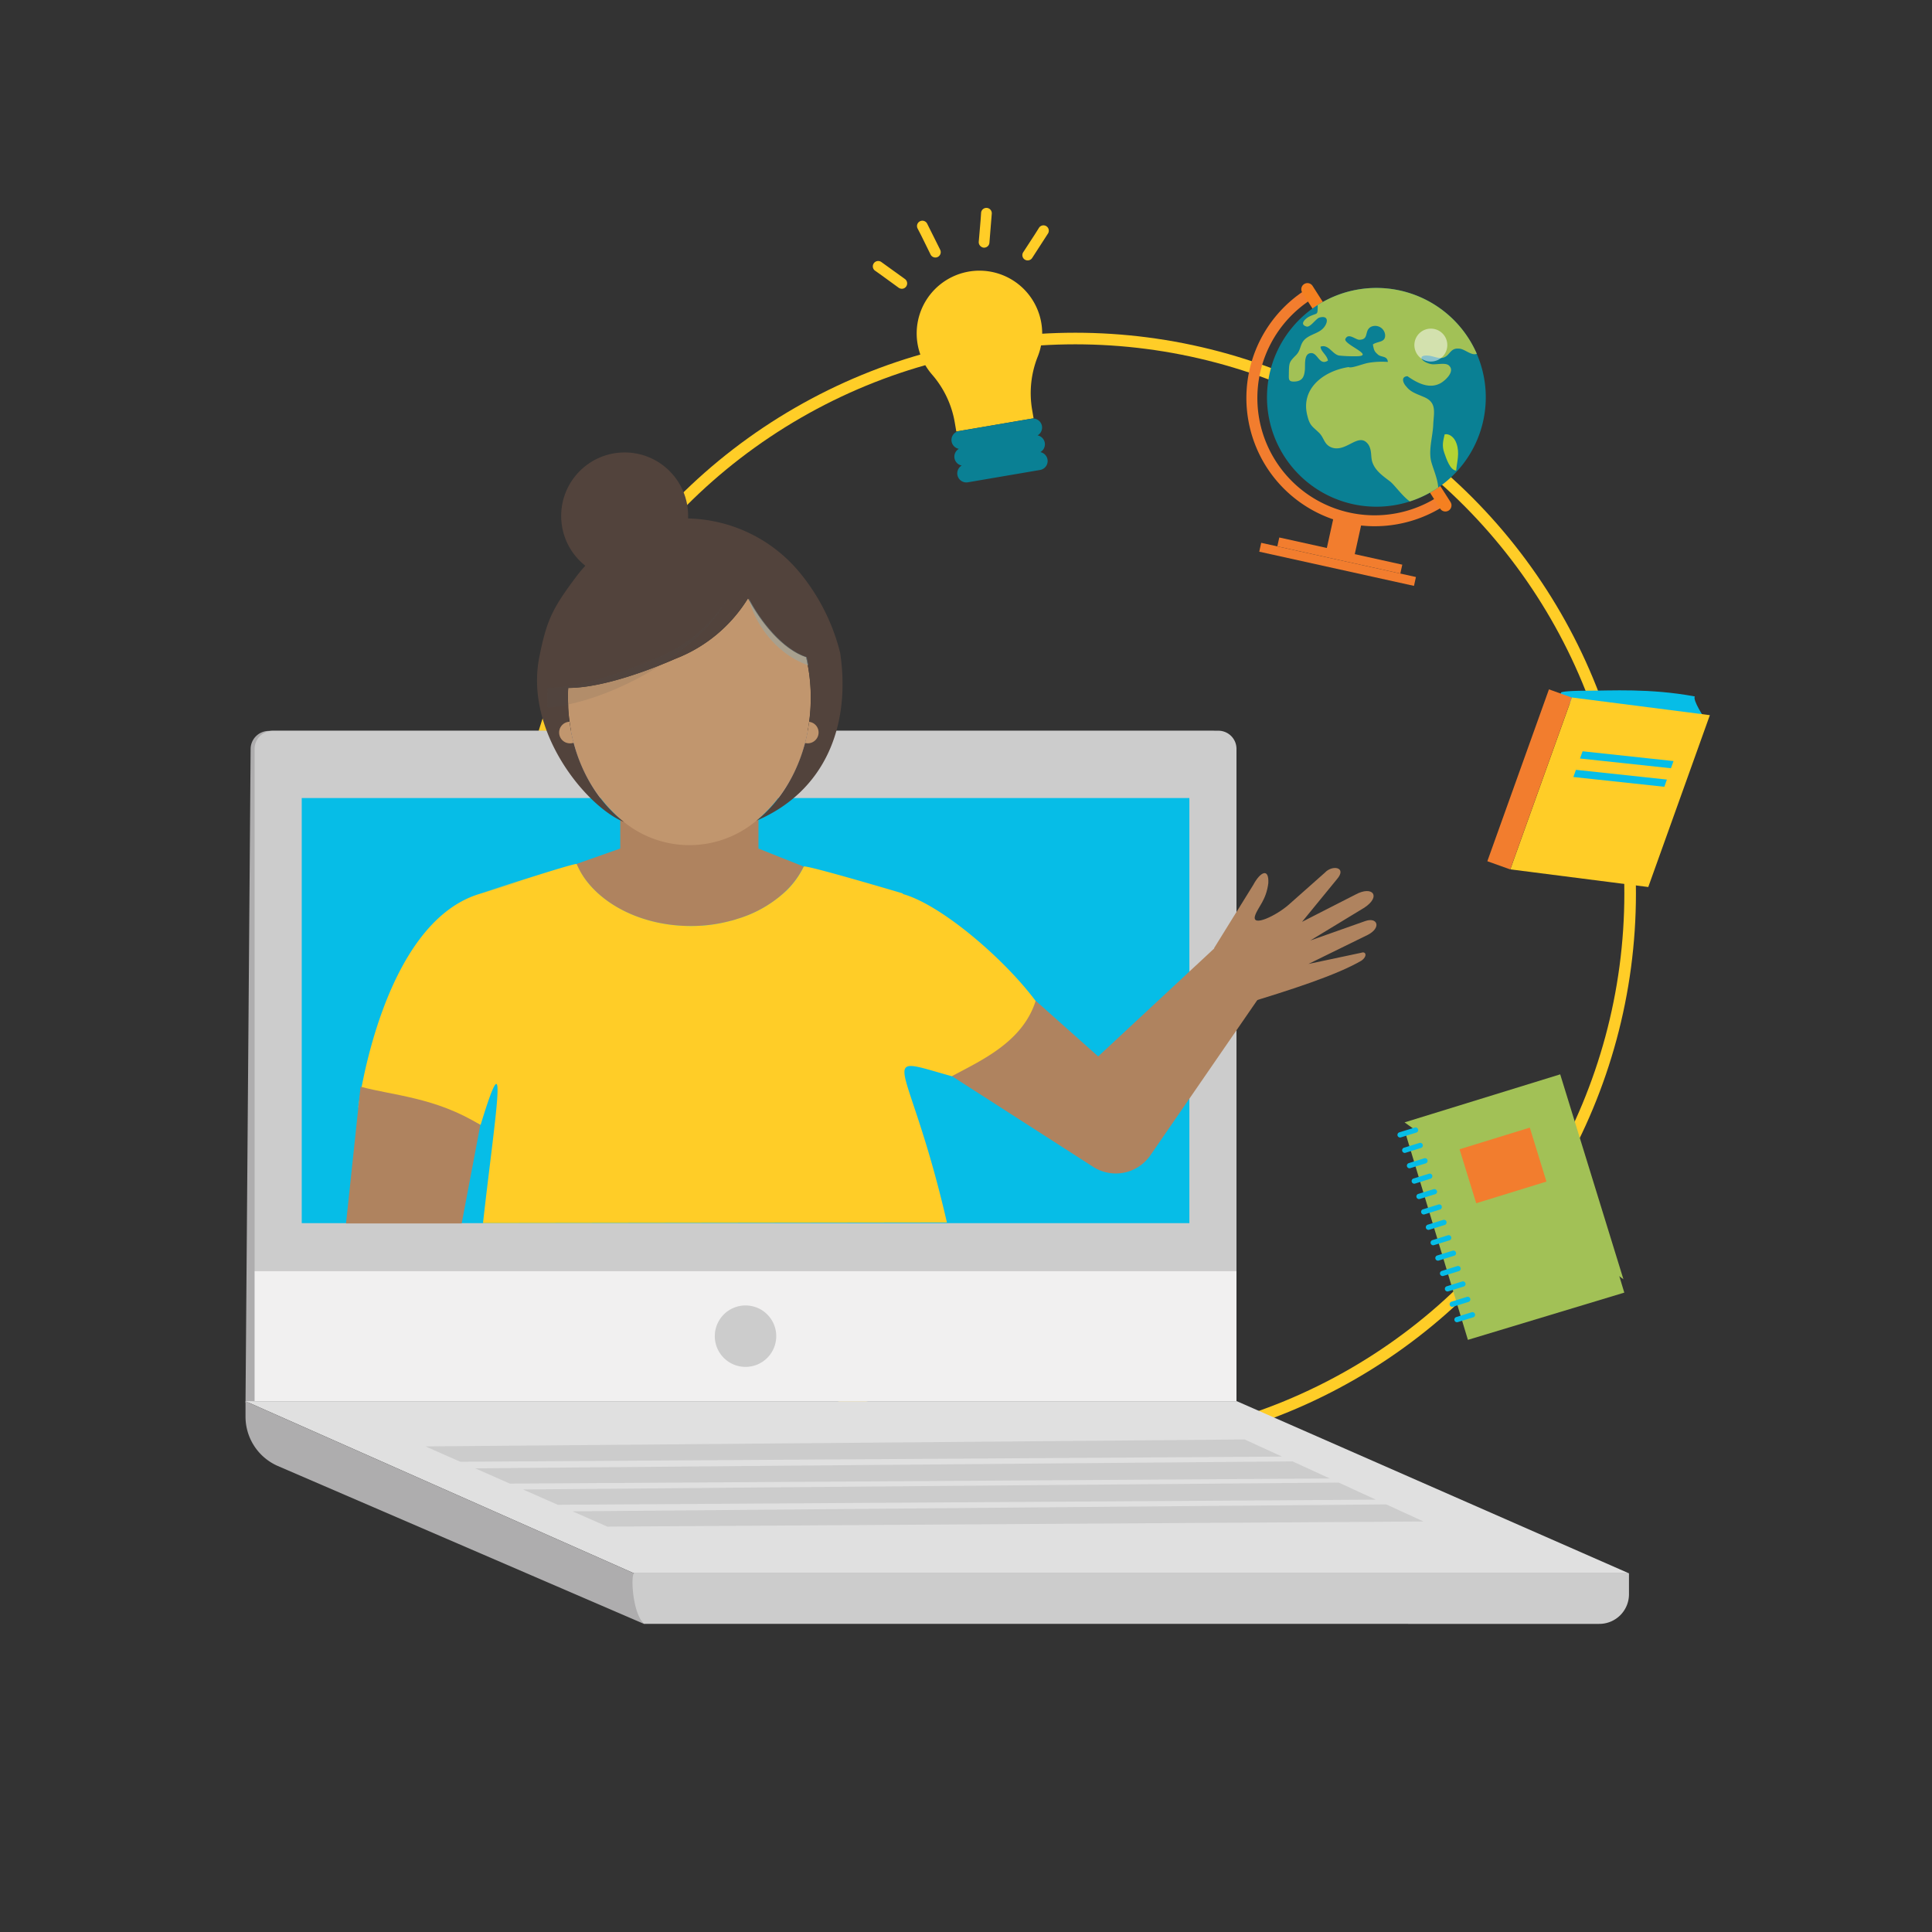 <svg xmlns="http://www.w3.org/2000/svg" viewBox="0 0 500 500"><rect x="0" y="0" width="500" height="500" fill="#333333" stroke="none"/><defs><style>.cls-1{isolation:isolate;}.cls-2{fill:none;stroke:#ffcd27;stroke-miterlimit:10;stroke-width:3px;}.cls-3{fill:#aeadae;}.cls-4{fill:#ccc;}.cls-22,.cls-5{fill:#06bde7;}.cls-6{fill:#f1f0f0;}.cls-7{fill:#f3f3f3;}.cls-8{fill:#c7c5cc;opacity:0.31;}.cls-18,.cls-8{mix-blend-mode:multiply;}.cls-9{fill:#f27d2e;}.cls-10,.cls-27{fill:#fff;}.cls-11{fill:#e0e0e0;}.cls-12{fill:#af835f;}.cls-13{fill:#c1966e;}.cls-14{fill:#52433c;}.cls-15,.cls-20{fill:#ffcd27;}.cls-16{opacity:0.13;}.cls-17{fill:#4e4e4e;}.cls-18{opacity:0.48;}.cls-19{fill:#8cacb2;}.cls-20,.cls-21,.cls-22{fill-rule:evenodd;}.cls-21,.cls-24{fill:#0a8094;}.cls-23{fill:#f58020;}.cls-25{fill:#a2c156;}.cls-26{fill:#b3d334;}.cls-27{opacity:0.52;}</style></defs><g class="cls-1"><g id="Layer_1" data-name="Layer 1"><circle class="cls-2" cx="278.28" cy="231.21" r="143.6"/><path class="cls-3" d="M318.46,193.81V329L63.54,363l1.32-169.14a4.71,4.71,0,0,1,4.7-4.7h244.2A4.69,4.69,0,0,1,318.46,193.81Z"/><path class="cls-4" d="M320,193.81V329H65.89V193.81a4.71,4.71,0,0,1,4.7-4.7H315.3A4.69,4.69,0,0,1,320,193.81Z"/><rect class="cls-5" x="78.09" y="206.53" width="229.72" height="110.02"/><rect class="cls-6" x="65.89" y="328.98" width="254.11" height="33.65"/><path class="cls-4" d="M200.89,345.79a7.95,7.95,0,1,1-7.94-7.94A7.94,7.94,0,0,1,200.89,345.79Z"/><path class="cls-7" d="M198.65,197.88a3.5,3.5,0,1,1-3.49-3.49A3.48,3.48,0,0,1,198.65,197.88Z"/><path class="cls-8" d="M198.65,197.87h-7a3.5,3.5,0,0,1,7,0Z"/><path class="cls-9" d="M197.21,197.83a2,2,0,0,1-1,1.78,2.06,2.06,0,0,1-2,0,2.05,2.05,0,1,1,3.07-1.78Z"/><path class="cls-10" d="M195.24,197.16a.69.69,0,0,1-.34.58.74.74,0,0,1-.33.09.78.78,0,0,1-.34-.09.68.68,0,0,1-.33-.58.67.67,0,1,1,1.34,0Z"/><polygon class="cls-11" points="421.58 407.18 164.1 407.18 63.54 362.63 320.09 362.63 421.58 407.18"/><polygon class="cls-4" points="331.78 376.96 119.12 378.3 110.12 374.33 322.11 372.53 331.78 376.96"/><polygon class="cls-4" points="344.15 382.63 131.95 383.96 122.97 380 334.48 378.2 334.49 378.2 344.15 382.63"/><polygon class="cls-4" points="356.08 388.11 144.35 389.44 135.35 385.47 346.44 383.69 346.45 383.69 356.08 388.11"/><polygon class="cls-4" points="368.4 393.76 157.17 395.09 148.18 391.13 358.75 389.34 358.77 389.34 368.4 393.76"/><path class="cls-3" d="M164.1,407.18,63.54,362.63v4a13.93,13.93,0,0,0,8.3,12.74l94.8,40.88C165.11,418.44,163.15,411.52,164.1,407.18Z"/><path class="cls-4" d="M421.58,407.18H164.07c-.82.53-.46,10,2.56,13.08H413.85a7.68,7.68,0,0,0,7.73-7.63Z"/><path class="cls-12" d="M208,224.27c-4.28,9-15.75,15.39-29.26,15.39-13.86,0-25.56-6.73-29.58-16.06l11.36-4V204h35.77v15.61Z"/><path class="cls-13" d="M209.82,180.63a46.25,46.25,0,0,1-.42,6.18,43.56,43.56,0,0,1-1.06,5.46,38.36,38.36,0,0,1-12.58,20.12,26.93,26.93,0,0,1-34.28.34,38.2,38.2,0,0,1-13-20.51,39.8,39.8,0,0,1-1.06-5.43c-.17-1.19-.3-2.41-.36-3.65,0-.85-.07-1.66-.07-2.51s0-1.75.08-2.6c9.32,0,22.26-5.14,27.8-7.57a38.23,38.23,0,0,0,18.73-15.64c3.14,6,8.81,13.17,15,15.24.09.34.17.7.25,1.06s.13.71.2,1v0A45.68,45.68,0,0,1,209.82,180.63Z"/><path class="cls-12" d="M325.56,258.57,297.71,299a10.86,10.86,0,0,1-14.84,2.95L242.45,276l25.59-17,16.17,14.4L314.73,245Z"/><path class="cls-14" d="M161.48,212.72c-8.17-6.33-13.77-17.14-14.44-29.58,0-.84-.07-1.67-.07-2.51s0-1.75.08-2.59c9.31,0,22.25-5.16,27.79-7.58a38.26,38.26,0,0,0,18.76-15.65c3.11,6,8.78,13.18,15,15.25.17.71.32,1.42.45,2.12a44.27,44.27,0,0,1,.79,8.45c0,13.26-5.6,25-14.08,31.77,17.68-7.55,24.48-24.42,21.68-43.42a52.63,52.63,0,0,0-10-20.22,38.57,38.57,0,0,0-30.38-14.59c-10.52,0-21.31,6.33-27.88,15-6.18,8.23-7.71,11.3-9.62,20.93C135.72,189.67,152,208.92,161.48,212.72Z"/><path class="cls-15" d="M245.06,316.37,125,316.54c3-26.91,7-50.39-.62-25.4-7.91-4.4-31.66-4.61-31.66-4.61s6-47.41,31.29-55.16.1-.09.17-.09,24.85-8.14,25.07-7.66a20.08,20.08,0,0,0,3,4.94c.42.51.85,1,1.33,1.49,5.65,5.81,14.82,9.6,25.21,9.6V240c0,.06,0,.13,0,.16s0,.09,0,.15a3.71,3.71,0,0,1,0-.66,39.24,39.24,0,0,0,10.26-1.33,13.19,13.19,0,0,0,1.63-.47,31.58,31.58,0,0,0,12.87-7.39,22.17,22.17,0,0,0,4.46-6.19c.27-.6,25.64,6.95,25.64,6.95v.15c9.93,2.74,26.35,16.88,34.37,27.68-3.39,10.65-14.05,15.36-21.69,19.48C225.87,272.81,235,272.71,245.06,316.37Z"/><g class="cls-16"><path class="cls-17" d="M141.64,180.63c0,.85,0,1.67.07,2.51,7.57-.69,16.53-3.78,24.68-8.29,9.32-5.12,17.6-12.09,21.53-19.38.12-.22.24-.43.35-.65a38.29,38.29,0,0,1-18.76,15.64C164,172.88,151,178,141.72,178,141.66,178.88,141.64,179.76,141.64,180.63Z"/></g><g class="cls-18"><path class="cls-19" d="M193.75,154.82c1.23,5.4,6.17,14.07,15.44,17.37-.12-.71-.29-1.42-.44-2.13C202.53,168,196.86,160.8,193.75,154.82Z"/></g><path class="cls-13" d="M148.46,192.22a2.34,2.34,0,0,1-.87.15,2.79,2.79,0,0,1-.19-5.58A39.8,39.8,0,0,0,148.46,192.22Z"/><path class="cls-13" d="M211.85,189.56a2.81,2.81,0,0,1-2.81,2.81,2.46,2.46,0,0,1-.7-.1,43.56,43.56,0,0,0,1.06-5.46A2.76,2.76,0,0,1,211.85,189.56Z"/><path class="cls-12" d="M89.55,316.63l3.76-35.4c8.21,2.27,19.34,2.7,31,9.91l-4.83,25.49Z"/><path class="cls-12" d="M324.32,229.05l-10.1,16.3L321.44,260c12.84-3.86,24.57-7.69,30.87-11.37,1.6-1.08,1.25-2.52,0-2.06l-13.68,2.9L354,241.93c3.54-1.81,2.54-4.73-.76-3.53l-14.14,5,14-8.5c4.43-2.94,2.13-5.79-2.28-3.4l-13.85,7.07,9-11c2.75-3.14-1.15-3.83-3.07-1.75l-9.35,8.29c-3.22,2.85-9.76,6-8.73,2.83.71-2.17,2.86-3.9,3.42-8.38C328.44,224.57,326.21,225.53,324.32,229.05Z"/><circle class="cls-14" cx="161.66" cy="133.52" r="16.43"/><path class="cls-15" d="M233.87,74.65a1.4,1.4,0,0,1-1.29-.18l-4.46-3.24h0l-1.66-1.18a1.34,1.34,0,0,1-.49-.64,1.39,1.39,0,0,1,2.12-1.6l6.12,4.41a1.39,1.39,0,0,1,.48.65,1.4,1.4,0,0,1-.82,1.78Z"/><path class="cls-20" d="M269.49,83.58a16.12,16.12,0,0,1-.93,8.72,25.54,25.54,0,0,0-1.43,13.84l.36,2.12-20,3.41-.36-2.12A25.42,25.42,0,0,0,241.27,97a16.24,16.24,0,1,1,28.22-13.42Z"/><path class="cls-21" d="M269.21,117a2.35,2.35,0,0,1,0,4.62l-18.74,3.2a2.35,2.35,0,0,1-1.58-4.34,2.34,2.34,0,0,1-.74-4.32,2.34,2.34,0,0,1,.05-4.61l18.74-3.2a2.34,2.34,0,0,1,1.58,4.33,2.34,2.34,0,0,1,.74,4.32Z"/><path class="cls-15" d="M241.89,66.63a1.39,1.39,0,0,1-1.06-.76l-2.43-4.94h0l-.94-1.82a1.46,1.46,0,0,1-.13-.79,1.39,1.39,0,0,1,2.62-.43l3.37,6.75a1.49,1.49,0,0,1,.13.8,1.39,1.39,0,0,1-.76,1.06A1.32,1.32,0,0,1,241.89,66.63Z"/><path class="cls-15" d="M253.81,63.75a1.38,1.38,0,0,1-.51-1.2l.47-5.49h0l.14-2a1.35,1.35,0,0,1,.3-.75,1.39,1.39,0,0,1,2.46,1l-.61,7.52a1.35,1.35,0,0,1-.3.75,1.4,1.4,0,0,1-1.2.51A1.35,1.35,0,0,1,253.81,63.75Z"/><path class="cls-15" d="M264.7,66.58a1.37,1.37,0,0,1,.11-1.3l3-4.61h0l1.09-1.73a1.37,1.37,0,0,1,.61-.51,1.38,1.38,0,0,1,1.71,2l-4.1,6.34a1.31,1.31,0,0,1-.61.51,1.39,1.39,0,0,1-1.31-.11A1.33,1.33,0,0,1,264.7,66.58Z"/><path class="cls-22" d="M438.62,180.24c-11.65-2.17-22.09-1.47-27.59-1.49-6.7,0-7,.45-7,.45l-.9,2.4,38,4.26S438,181.23,438.62,180.24Z"/><polygon class="cls-20" points="390.87 224.99 426.57 229.56 442.51 185.08 406.81 180.51 390.87 224.99"/><rect class="cls-9" x="392.73" y="178.06" width="6.29" height="47.25" transform="translate(91.25 -121.73) rotate(19.72)"/><polygon class="cls-20" points="434.83 192.16 411.29 189.64 410.62 191.5 434.16 194.03 434.83 192.16"/><polygon class="cls-22" points="433.11 196.96 409.57 194.43 408.9 196.3 432.44 198.82 433.11 196.96"/><polygon class="cls-22" points="431.39 201.75 407.85 199.23 407.18 201.09 430.73 203.62 431.39 201.75"/><rect class="cls-9" x="342.03" y="135.48" width="11.5" height="7.4" transform="translate(136.82 448.73) rotate(-77.54)"/><rect class="cls-9" x="345.59" y="127.48" width="2.35" height="32.6" transform="translate(131.53 451.34) rotate(-77.54)"/><rect class="cls-9" x="345.02" y="125.56" width="2.35" height="41.01" transform="translate(128.85 452.58) rotate(-77.54)"/><path class="cls-9" d="M327.76,120.85A33.24,33.24,0,0,0,373.6,131l-1.53-2.4a30.34,30.34,0,1,1-32.64-51.16L337.9,75A33.24,33.24,0,0,0,327.76,120.85Z"/><path class="cls-23" d="M372.72,131.64a1.59,1.59,0,0,0,2.19.49h0a1.59,1.59,0,0,0,.49-2.19L339.7,74a1.58,1.58,0,0,0-2.19-.48h0a1.59,1.59,0,0,0-.49,2.19Z"/><path class="cls-24" d="M384.42,100.47a28.31,28.31,0,1,1-30.55-25.86A28.31,28.31,0,0,1,384.42,100.47Z"/><path class="cls-25" d="M382.18,91.56c-1.38.59-3.18-1.32-4.58-1.33-2.17-.23-2.3,1.53-3.72,2.19-1.17.63-2.71-.18-3.94-.35-3.26-.4-2.29,1.54.31,2.13,1.11.31,3.6-.43,4.61.29,1.87,1.46-.63,3.82-1.91,4.6-2.95,1.73-6.12.08-8.7-1.73-1.86.13-1.07,1.92-.24,2.74,1.06,1.4,2.85,1.92,4.39,2.6,3.62,1.45,2.63,4.09,2.51,7.46-.17,2.85-1.12,6-.62,8.81.33,1.78,1.8,4.76,1.91,7.2a28.06,28.06,0,0,1-7.35,3.6c-2-1.47-3.84-4.12-5-5.09-1.72-1.34-3.72-2.65-4.56-4.74-.67-1.56-.13-3.08-1.07-4.76-2.46-3.7-5.63,1.95-9.51.66-2.08-.77-1.94-2.4-3.27-3.77-1.62-1.61-2.44-1.81-3.05-4.32C336.42,100.62,342.54,96,349,95c.79.4,3.64-.84,5.18-1.1a20.92,20.92,0,0,1,5-.23c-.15-1.74-1.84-1.06-2.73-2.06-.87-.74-.91-1.27-1.15-2.46,1.27-.92,3.33-.42,3.16-2.56a2.58,2.58,0,0,0-3.67-2c-1.8,1-.4,3.27-2.95,3.34-.94.08-2.85-1.91-3.65-.23-.7,1.4,8.32,4.56,2.52,4.5a36.35,36.35,0,0,1-4.19-.19c-1.78-.39-2.67-3-4.76-2.3,0,1.22,1.66,2.15,1.91,3.61-2.17,1.39-2.57-1.8-4.2-1.94-2.16-.09-1.62,3.1-1.78,4.46s-.45,2.73-2.45,2.89-1.67-.67-1.68-2.41c.05-2.57.17-2.71,1.91-4.47,1.36-1.46.84-2.9,2.48-4.25,1.26-1,2.85-1.31,4-2.21,1.64-1.21,2.36-4-.54-3.19-.91.35-2.34,2.62-3.31,2.3-2.07-.64.08-2.3.86-2.63,2.08-1,2-.17,2.07-2.6a.69.69,0,0,0-.07-.29,28.33,28.33,0,0,1,41.24,12.59Z"/><path class="cls-26" d="M376.85,121.79c-1.63-.14-2.55-3.16-3.07-4.59-.67-1.88-.28-3.16.09-4.78,1-.27,2.48.56,3.07,2.36C377.82,117.26,377.06,119.48,376.85,121.79Z"/><path class="cls-27" d="M374.46,90.23a4.26,4.26,0,1,1-3.24-5.08A4.25,4.25,0,0,1,374.46,90.23Z"/><rect class="cls-25" x="370.74" y="283.03" width="42.16" height="55.49" transform="matrix(0.96, -0.29, 0.29, 0.96, -74.19, 129.29)"/><polygon class="cls-25" points="403.78 278.04 420.14 331.07 363.5 290.47 403.78 278.04"/><rect class="cls-9" x="379.47" y="294.28" width="19.02" height="14.62" transform="translate(-71.61 128.05) rotate(-17.14)"/><path class="cls-5" d="M367,292.26a.68.68,0,0,1-.45.85l-4,1.24a.68.68,0,0,1-.86-.45h0a.68.68,0,0,1,.45-.85l4-1.24a.67.67,0,0,1,.85.45Z"/><path class="cls-5" d="M368.2,296.24a.68.68,0,0,1-.45.85l-4,1.25a.68.68,0,0,1-.85-.45h0a.69.69,0,0,1,.45-.86l4-1.24a.68.68,0,0,1,.85.45Z"/><path class="cls-5" d="M369.43,300.22a.69.69,0,0,1-.45.86l-4,1.24a.68.68,0,0,1-.85-.45h0a.68.68,0,0,1,.45-.85l4-1.25a.69.69,0,0,1,.86.45Z"/><path class="cls-5" d="M370.66,304.21a.68.68,0,0,1-.45.85l-4,1.25a.68.68,0,0,1-.85-.45h0a.69.69,0,0,1,.45-.86l4-1.24a.69.69,0,0,1,.86.45Z"/><path class="cls-5" d="M371.89,308.19a.69.69,0,0,1-.45.86l-4,1.24a.68.68,0,0,1-.85-.45h0A.69.69,0,0,1,367,309l4-1.24a.69.69,0,0,1,.86.45Z"/><path class="cls-5" d="M373.12,312.18a.68.68,0,0,1-.46.85l-4,1.25a.68.68,0,0,1-.85-.46h0a.67.67,0,0,1,.45-.85l4-1.24a.69.69,0,0,1,.86.45Z"/><path class="cls-5" d="M374.34,316.16a.69.69,0,0,1-.45.86l-4,1.24a.69.69,0,0,1-.86-.45h0a.7.7,0,0,1,.46-.86l4-1.24a.68.68,0,0,1,.85.45Z"/><path class="cls-5" d="M375.57,320.15a.68.68,0,0,1-.45.85l-4,1.24a.68.68,0,0,1-.86-.45h0a.68.68,0,0,1,.46-.85l4-1.25a.68.68,0,0,1,.85.46Z"/><path class="cls-5" d="M376.8,324.13a.68.68,0,0,1-.45.85l-4,1.25a.69.69,0,0,1-.86-.45h0a.69.69,0,0,1,.45-.86l4-1.24a.68.68,0,0,1,.85.45Z"/><path class="cls-5" d="M378,328.11a.69.69,0,0,1-.45.86l-4,1.24a.69.69,0,0,1-.86-.45h0a.68.68,0,0,1,.45-.85l4-1.25a.68.68,0,0,1,.85.45Z"/><path class="cls-5" d="M379.26,332.1a.68.68,0,0,1-.45.85l-4,1.25a.68.68,0,0,1-.85-.45h0a.69.69,0,0,1,.45-.86l4-1.24a.67.67,0,0,1,.85.45Z"/><path class="cls-5" d="M380.49,336.08a.69.69,0,0,1-.45.86l-4,1.24a.68.68,0,0,1-.85-.45h0a.69.69,0,0,1,.45-.86l4-1.24a.69.69,0,0,1,.86.45Z"/><path class="cls-5" d="M381.72,340.07a.68.68,0,0,1-.45.85l-4,1.24a.67.67,0,0,1-.85-.45h0a.68.68,0,0,1,.45-.85l4-1.25a.69.69,0,0,1,.86.46Z"/></g></g></svg>